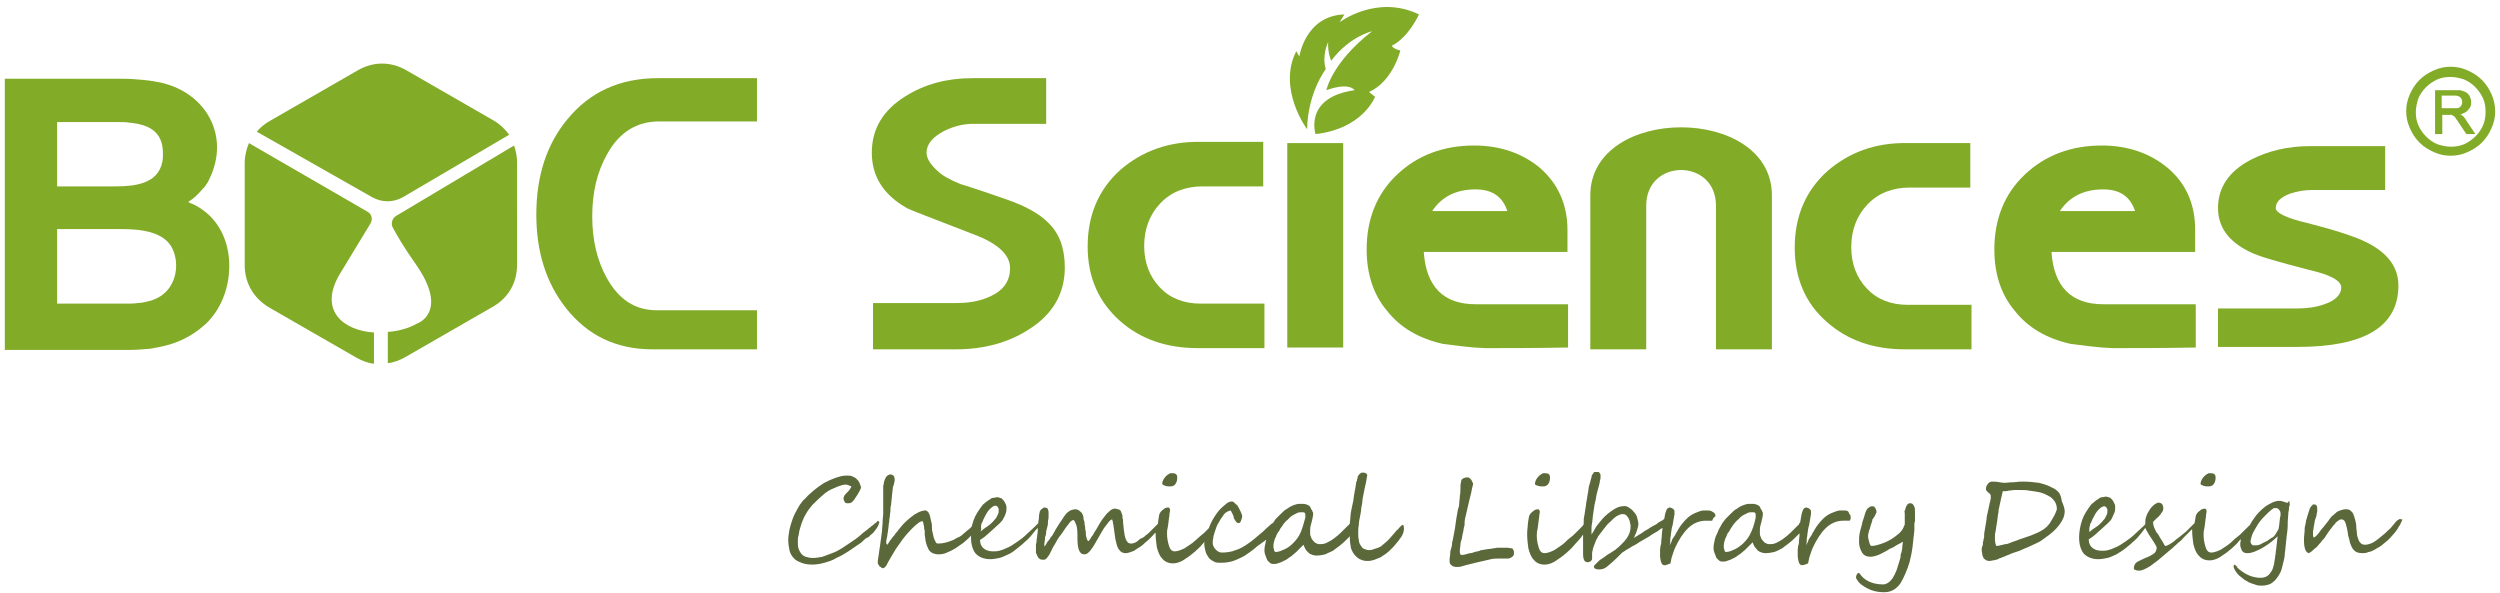 <?xml version="1.0" encoding="utf-8"?>
<!-- Generator: Adobe Illustrator 26.0.0, SVG Export Plug-In . SVG Version: 6.00 Build 0)  -->
<svg version="1.1" id="layer" xmlns="http://www.w3.org/2000/svg" xmlns:xlink="http://www.w3.org/1999/xlink" x="0px" y="0px"
	 viewBox="0 0 415.8 98.6" style="enable-background:new 0 0 415.8 98.6;" xml:space="preserve">
<style type="text/css">
	.st0{fill-rule:evenodd;clip-rule:evenodd;fill:#82AB28;}
	.st1{fill:#5A683A;}
</style>
<path class="st0" d="M256.1,27.9c-2.9-2.4-6.6-3.7-10.9-3.7c-5.1,0-9.4,1.6-12.8,4.8c-3.4,3.2-5.1,7.4-5.1,12.5
	c0,4,1.1,7.5,3.4,10.2c2.2,2.8,5.3,4.6,9.3,5.5c2.3,0.3,4,0.5,5.2,0.6c1.5,0.1,2.1,0.1,2,0.1c3.4,0,7.9,0,13.6-0.1v-7.2h-15.4
	c-5.3,0-8.2-2.9-8.6-8.7h23.9v-3.7C260.7,34,259.1,30.5,256.1,27.9z M238.2,35.1c1.6-2.4,4-3.6,7.2-3.6c2.8,0,4.5,1.2,5.3,3.6H238.2
	z"/>
<path class="st0" d="M264.5,32.5v25.6h9.3V34.2c0-7.9,11.6-7.9,11.6,0v23.9h9.3V32.5C294.7,17.4,264.5,17.4,264.5,32.5z"/>
<path class="st0" d="M304,28.4c-3.7,3.3-5.5,7.6-5.5,12.8c0,5.1,1.8,9.3,5.4,12.4c3.4,3,7.7,4.5,12.9,4.5h11.1v-7.4h-10.6
	c-2.8,0-5.1-0.9-6.8-2.7c-1.7-1.8-2.6-4.1-2.6-6.9c0-2.8,0.9-5.2,2.7-7.1c1.8-1.9,4.2-2.8,7-2.8h10.1v-7.4h-10.5
	C312,23.7,307.6,25.3,304,28.4z"/>
<path class="st0" d="M393.6,40.3c-1.8-0.9-5.1-2-9.8-3.2c-3.5-0.8-5.3-1.7-5.3-2.5c0-1,0.8-1.8,2.4-2.4c1.2-0.4,2.4-0.6,3.7-0.6
	h12.1v-7.3h-12.4c-3.8,0-7.1,0.8-10,2.3c-3.6,1.9-5.4,4.6-5.4,8c0,3.2,1.8,5.6,5.3,7.3c1.6,0.8,4.9,1.7,9.9,3
	c3.5,0.8,5.3,1.8,5.3,2.9c0,1.2-1,2.2-2.8,2.8c-1.4,0.5-2.9,0.7-4.5,0.7h-13.2v6.4h13.2c11.2,0,16.8-3.4,16.8-10.2
	C398.9,44.5,397.2,42.1,393.6,40.3z"/>
<path class="st0" d="M360.5,27.9c-2.9-2.4-6.6-3.7-10.9-3.7c-5.1,0-9.4,1.6-12.8,4.8s-5.1,7.4-5.1,12.5c0,4,1.1,7.5,3.4,10.2
	c2.2,2.8,5.3,4.6,9.3,5.5c2.3,0.3,4,0.5,5.2,0.6c1.5,0.1,2.1,0.1,2,0.1c3.4,0,7.9,0,13.6-0.1v-7.2h-15.4c-5.3,0-8.2-2.9-8.6-8.7
	h23.9v-3.7C365.1,34,363.6,30.5,360.5,27.9z M342.6,35.1c1.6-2.4,4-3.6,7.2-3.6c2.8,0,4.5,1.2,5.3,3.6H342.6z"/>
<path class="st0" d="M94.4,19.8c-3.5,4.2-5.2,9.5-5.2,15.9c0,6.1,1.6,11.3,4.9,15.5c3.6,4.6,8.4,6.9,14.4,6.9h17.4v-6.5h-16.7
	c-3.6,0-6.3-1.8-8.3-5.4c-1.6-2.9-2.4-6.3-2.4-10.2c0-4,0.8-7.4,2.5-10.4c2-3.6,4.9-5.4,8.6-5.4h16.3V13h-16.5
	C103.1,13,98.1,15.3,94.4,19.8z"/>
<path class="st0" d="M34.1,35.2c-0.5-0.4-1.1-0.8-1.7-1.1c-0.3-0.1-0.6-0.3-0.9-0.4l-0.2-0.1l0.4-0.3c0.5-0.3,0.9-0.7,1.3-1.1
	c0.4-0.4,0.7-0.8,1.1-1.2c0.3-0.4,0.6-0.9,0.8-1.4c3.3-6.9-0.5-14-7.9-15.8c-0.9-0.2-2-0.4-3.1-0.5s-2.2-0.2-3.5-0.2H0.8V57v1.2
	h20.6c1.2,0,2.4-0.1,3.6-0.2c1.1-0.2,2.2-0.4,3.2-0.7s2-0.7,2.9-1.2s1.7-1,2.5-1.7c0.8-0.6,1.4-1.3,2-2.1
	C39.2,47.4,39.2,39.2,34.1,35.2z M9.5,20.3h10.1c0.7,0,1.4,0,1.9,0.1c3.3,0.3,5.6,1.5,5.6,5.1c0,0.5,0,1-0.1,1.4
	c-0.7,3.7-4.6,4.1-7.9,4.1H9.5V20.3z M26.1,49.6c-0.4,0.2-0.9,0.4-1.4,0.5s-1.1,0.3-1.8,0.3c-0.6,0.1-1.3,0.1-2.1,0.1H9.5V38.1h10.6
	c3,0,7.2,0.3,8.6,3.3C30,44.2,29.2,48.1,26.1,49.6z"/>
<path class="st0" d="M167.5,33.2c-2.6-0.9-5.2-1.8-7.8-2.6c-1.7-0.7-3-1.4-3.8-2.2c-1.2-1.1-1.8-2.1-1.8-3c0-1.4,1-2.6,2.9-3.6
	c1.6-0.8,3.2-1.2,4.8-1.2H174V13h-12.3c-4.2,0-7.9,1-11.1,3c-3.7,2.3-5.6,5.4-5.6,9.4s2,7.1,6,9.3c0.4,0.2,4,1.6,11,4.3
	c4,1.5,6,3.4,6,5.6c0,2-1,3.6-3.1,4.6c-1.6,0.8-3.5,1.2-5.8,1.2h-13.9v7.7H159c4.6,0,8.7-1.1,12.1-3.3c4-2.5,6-6,6-10.3
	c0-3.2-0.9-5.7-2.8-7.5C172.8,35.5,170.6,34.3,167.5,33.2z"/>
<path class="st0" d="M186.4,28.2c-3.7,3.3-5.5,7.6-5.5,12.8c0,5.1,1.8,9.2,5.4,12.4c3.4,3,7.7,4.5,12.9,4.5h11.1v-7.4h-10.6
	c-2.8,0-5.1-0.9-6.8-2.7s-2.6-4.1-2.6-6.9c0-2.8,0.9-5.2,2.7-7.1s4.2-2.8,7-2.8h10.1v-7.4h-10.5C194.5,23.5,190,25.1,186.4,28.2z"/>
<rect x="214.1" y="23.8" class="st0" width="9.3" height="34"/>
<path class="st0" d="M56.5,45.6c1.7-2.8,3.9-6.4,5.1-8.4c0.2-0.4,0.3-0.7,0.2-1.1c-0.1-0.4-0.3-0.7-0.7-0.9L41.4,23.8
	c-0.4,1-0.7,2.1-0.7,3.3v8.5v8.5c0,3,1.5,5.5,4,7l7.3,4.2l7.3,4.2c0.9,0.5,1.9,0.9,2.9,1v-5.2C57.2,55,52.9,51.7,56.5,45.6z"/>
<path class="st0" d="M84.7,22.4c-0.7-0.9-1.5-1.7-2.5-2.3l-7.3-4.2l-7.3-4.2c-2.6-1.5-5.5-1.5-8.1,0l-7.3,4.2l-7.3,4.2
	c-0.9,0.5-1.6,1.1-2.2,1.8l19.2,10.9c1.6,0.9,3.5,0.9,5.1,0L84.7,22.4z"/>
<path class="st0" d="M65.9,35.9c-0.7,0.4-0.9,1.3-0.6,1.9c0.7,1.3,1.9,3.4,4.1,6.5c5.2,7.7,0,9.5,0,9.5c-1.4,0.8-3.2,1.3-4.9,1.4
	v5.2c1-0.1,2-0.5,2.9-1l7.3-4.2L82,51c2.6-1.5,4-4,4-7v-8.5V27c0-1-0.2-1.9-0.5-2.8L65.9,35.9z"/>
<path class="st0" d="M414.4,15.7c-0.4-0.9-0.9-1.7-1.6-2.4c-0.7-0.7-1.5-1.2-2.4-1.6c-0.9-0.4-1.8-0.6-2.8-0.6s-1.9,0.2-2.8,0.6
	c-0.9,0.4-1.7,0.9-2.4,1.6c-0.7,0.7-1.2,1.5-1.6,2.4s-0.6,1.8-0.6,2.8s0.2,1.9,0.6,2.8s0.9,1.7,1.6,2.4c0.7,0.7,1.5,1.2,2.4,1.6
	s1.8,0.6,2.8,0.6s1.9-0.2,2.8-0.6s1.7-0.9,2.4-1.6c0.7-0.7,1.2-1.5,1.6-2.4s0.6-1.8,0.6-2.8C415,17.6,414.8,16.6,414.4,15.7z
	 M413,20.8c-0.3,0.7-0.7,1.3-1.3,1.9c-0.5,0.5-1.2,1-1.9,1.3c-0.7,0.3-1.4,0.4-2.2,0.4c-0.8,0-1.5-0.2-2.2-0.4
	c-0.7-0.3-1.3-0.7-1.9-1.3c-0.5-0.5-1-1.2-1.3-1.9c-0.3-0.7-0.4-1.4-0.4-2.2c0-0.8,0.2-1.5,0.4-2.2c0.3-0.7,0.7-1.3,1.3-1.9
	c0.5-0.5,1.2-1,1.9-1.3c0.7-0.3,1.4-0.4,2.2-0.4c0.8,0,1.5,0.2,2.2,0.4c0.7,0.3,1.3,0.7,1.9,1.3c0.5,0.5,1,1.2,1.3,1.9
	c0.3,0.7,0.4,1.4,0.4,2.2C413.4,19.3,413.3,20.1,413,20.8z"/>
<path class="st0" d="M409.9,19.6c-0.1-0.2-0.3-0.3-0.4-0.4s-0.2-0.1-0.3-0.2l0,0c0.2,0,0.4-0.1,0.6-0.2c0.3-0.1,0.5-0.3,0.7-0.5
	s0.3-0.4,0.4-0.6s0.1-0.5,0.1-0.7s0-0.4-0.1-0.6s-0.1-0.4-0.2-0.5c-0.2-0.3-0.5-0.6-0.9-0.7c-0.2-0.1-0.4-0.1-0.6-0.2
	c-0.2,0-0.5,0-0.9,0H405v7.2v0.1h1.2v-3.2h1h0.3h0.2c0.1,0,0.1,0,0.2,0.1c0.1,0,0.1,0.1,0.2,0.1s0.1,0.1,0.2,0.2s0.2,0.2,0.2,0.3
	c0.1,0.1,0.2,0.2,0.3,0.4l0.4,0.6l1,1.5h1.5l-1.4-2.1C410.1,19.9,410,19.7,409.9,19.6z M409,17.9c-0.1,0-0.2,0.1-0.4,0.1
	c-0.2,0-0.3,0-0.6,0h-1.9v-2.1h2.1c0.3,0,0.5,0,0.6,0.1c0.2,0,0.3,0.1,0.4,0.2s0.2,0.2,0.2,0.3c0.1,0.1,0.1,0.3,0.1,0.4s0,0.2,0,0.3
	c0,0.1-0.1,0.2-0.1,0.3c-0.1,0.1-0.1,0.2-0.2,0.2C409.2,17.8,409.2,17.8,409,17.9z"/>
<path class="st0" d="M227.7,15.3c4-1.8,5.2-6.9,5.2-6.9c-1.3-0.3-1.4-0.8-1.4-0.8c2.8-1.4,4.5-5.2,4.5-5.2c-7-3.4-13.2,1.3-13.2,1.3
	l0.8-1.3c-6.5,0.2-7.5,7-7.5,7l-0.5-0.9c-3.2,6.3,1.8,13,1.8,13c0.1-6.1,3.1-10,3.1-10c-0.7-2.3,0.4-4.5,0.4-4.5
	c-0.1,1.8,0.5,3.1,0.5,3.1c3.1-4.1,6.8-4.9,6.8-4.9c-6.7,5.2-7.6,9.8-7.6,9.8c3.9-1.4,4.7,0,4.7,0c-8.5,1.2-6.5,7.3-6.5,7.3
	c7.9-0.9,9.9-6.2,9.9-6.2L227.7,15.3z"/>
<g>
	<path class="st1" d="M146,86.6c-0.1,0.1-0.2,0.3-0.4,0.4s-0.3,0.3-0.5,0.4s-0.3,0.3-0.5,0.4s-0.3,0.3-0.5,0.4
		c-0.4,0.3-0.8,0.6-1.2,1c-0.4,0.3-0.9,0.7-1.4,1s-1,0.7-1.5,1s-1,0.6-1.6,0.8c-0.5,0.2-1.1,0.4-1.6,0.6c-0.5,0.1-1.1,0.2-1.6,0.2
		s-0.9-0.1-1.2-0.2s-0.6-0.3-0.8-0.6s-0.3-0.5-0.4-0.8c-0.1-0.3-0.1-0.7-0.1-1.1c0-0.3,0-0.7,0.1-1s0.1-0.7,0.2-1
		c0.1-0.3,0.2-0.7,0.3-1s0.3-0.7,0.4-1c0.4-0.8,0.8-1.4,1.4-2.1c0.6-0.6,1.2-1.2,1.8-1.7c0.2-0.2,0.5-0.4,0.8-0.6s0.7-0.4,1-0.5
		c0.4-0.2,0.7-0.3,1-0.4s0.6-0.2,0.9-0.2c0.2,0,0.3,0,0.5,0.1s0.3,0.1,0.5,0.2c0,0.1-0.1,0.2-0.2,0.4c-0.1,0.2-0.3,0.4-0.5,0.6
		s-0.4,0.4-0.5,0.6s-0.1,0.3-0.1,0.4c0,0.2,0.1,0.4,0.2,0.6s0.3,0.2,0.6,0.2s0.6-0.1,0.8-0.4c0.1-0.1,0.2-0.2,0.3-0.4
		c0.1-0.2,0.3-0.4,0.4-0.6c0.1-0.2,0.3-0.5,0.4-0.7c0.1-0.2,0.2-0.4,0.2-0.5s0-0.2-0.1-0.4s-0.1-0.3-0.2-0.5s-0.2-0.3-0.3-0.4
		s-0.2-0.2-0.3-0.3c-0.2-0.1-0.4-0.2-0.6-0.3c-0.2-0.1-0.5-0.1-0.9-0.1c-0.2,0-0.5,0-0.9,0.1s-0.7,0.2-1,0.3s-0.7,0.3-1,0.4
		c-0.3,0.2-0.6,0.3-0.8,0.4c-0.3,0.2-0.6,0.4-0.9,0.6c-0.3,0.2-0.6,0.5-0.9,0.7c-0.3,0.3-0.6,0.5-0.9,0.8s-0.5,0.6-0.8,0.8
		c-0.4,0.5-0.7,0.9-1,1.5c-0.3,0.5-0.6,1.1-0.8,1.7s-0.4,1.2-0.5,1.7c-0.1,0.6-0.2,1.2-0.2,1.7c0,0.6,0.1,1.2,0.2,1.7s0.4,1,0.7,1.3
		c0.3,0.4,0.8,0.6,1.3,0.8c0.5,0.2,1.1,0.3,1.8,0.3c0.6,0,1.3-0.1,2-0.3c0.7-0.2,1.4-0.4,2-0.8c0.7-0.3,1.4-0.7,2-1.1
		s1.3-0.9,1.9-1.3c0.2-0.1,0.4-0.3,0.6-0.5c0.2-0.2,0.4-0.4,0.7-0.5s0.4-0.4,0.6-0.5c0.2-0.2,0.4-0.3,0.5-0.5
		c0.5-0.6,0.8-1.1,0.8-1.5C146.4,87,146.3,86.8,146,86.6z"/>
	<path class="st1" d="M193.8,80.8c0.3,0.1,0.6,0.1,0.8,0.1c0.4,0,0.7-0.1,0.9-0.4s0.3-0.6,0.3-1.1c0-0.3-0.1-0.5-0.3-0.6
		s-0.5-0.1-0.8-0.1c-0.1,0-0.2,0.1-0.4,0.2c-0.3,0.2-0.5,0.4-0.7,0.7c-0.2,0.3-0.3,0.6-0.3,0.9C193.4,80.6,193.5,80.7,193.8,80.8z"
		/>
	<path class="st1" d="M233.3,87.3c-0.1,0-0.2,0.1-0.3,0.2s-0.2,0.2-0.3,0.3c-0.1,0.1-0.2,0.3-0.4,0.4c-0.2,0.2-0.3,0.4-0.5,0.6
		c-0.3,0.3-0.5,0.6-0.8,0.9s-0.6,0.6-1,0.9c-0.3,0.3-0.7,0.5-1.1,0.6s-0.7,0.3-1.1,0.3c-0.4,0-0.6-0.1-0.9-0.2s-0.4-0.3-0.6-0.6
		c-0.2-0.3-0.3-0.6-0.3-0.9c-0.1-0.4-0.1-0.8-0.1-1.2c0-0.4,0-0.8,0.1-1.3c0-0.5,0.1-0.9,0.2-1.4c0.1-0.5,0.2-1,0.2-1.4
		c0.1-0.5,0.2-0.9,0.2-1.3c0-0.2,0.1-0.6,0.2-1.1c0.1-0.5,0.2-1.1,0.4-1.9c0-0.2,0.1-0.4,0.1-0.6s0.1-0.4,0.1-0.6
		c-0.1-0.3-0.4-0.4-0.7-0.4c-0.1,0-0.3,0-0.4,0.1s-0.2,0.1-0.3,0.3c-0.1,0.1-0.2,0.2-0.2,0.4s-0.1,0.3-0.1,0.4s0,0.2-0.1,0.3
		s0,0.3-0.1,0.5c0,0.3-0.1,0.5-0.1,0.7s-0.1,0.3-0.1,0.5s-0.1,0.4-0.1,0.6s-0.1,0.5-0.1,0.8c-0.1,0.5-0.2,0.9-0.3,1.4
		s-0.2,1-0.2,1.5c0,0.3-0.1,0.7-0.1,1l-0.1,0.1c-0.1,0.1-0.1,0.2-0.2,0.2c-0.4,0.4-0.8,0.8-1.2,1.2c-0.4,0.4-0.8,0.7-1.2,1
		s-0.8,0.5-1.2,0.7s-0.8,0.2-1.2,0.2c-0.2,0-0.4-0.1-0.6-0.2c-0.2-0.1-0.3-0.3-0.5-0.5s-0.2-0.4-0.3-0.6s-0.1-0.4-0.1-0.7
		c0-0.4,0-0.8,0.1-1.1s0.2-0.8,0.3-1.2c0.1-0.4,0.1-0.6,0.1-0.8c0-0.1,0-0.2-0.1-0.3c0-0.1-0.1-0.3-0.2-0.4s-0.1-0.3-0.2-0.4
		c-0.1-0.1-0.1-0.2-0.2-0.2c-0.1-0.1-0.2-0.1-0.4-0.2c-0.1,0-0.3-0.1-0.4-0.1c-0.1,0-0.3,0-0.4,0c-0.1,0-0.3,0-0.4,0
		c-0.3,0-0.6,0.1-0.9,0.2c-0.3,0.1-0.7,0.3-1.1,0.6c-0.4,0.2-0.7,0.5-1,0.8s-0.6,0.6-0.9,0.9c-0.2,0.2-0.3,0.5-0.5,0.7
		c-0.1,0-0.1,0.1-0.2,0.1c-0.3,0.3-0.6,0.5-0.9,0.8c-0.3,0.3-0.6,0.6-1,0.9c-0.7,0.6-1.4,1.2-2,1.6c-0.7,0.5-1.4,0.9-2.1,1.1
		c-0.7,0.3-1.5,0.4-2.3,0.4c-0.4,0-0.7-0.2-1-0.5s-0.5-0.7-0.5-1.1c0-0.3,0-0.5,0.1-0.8c0-0.3,0.1-0.6,0.2-0.9
		c0.1-0.3,0.2-0.6,0.3-0.9s0.2-0.5,0.4-0.8s0.3-0.6,0.5-0.8c0.1-0.2,0.3-0.4,0.4-0.6c0.3-0.3,0.6-0.5,1.1-0.6
		c0.1,0.2,0.2,0.4,0.4,0.8c0,0.1,0.1,0.2,0.1,0.4c0,0.1,0.1,0.2,0.2,0.4c0.2,0.3,0.3,0.5,0.6,0.5c0.2,0,0.3-0.1,0.4-0.4
		c0.1-0.3,0.2-0.5,0.2-0.7s-0.1-0.5-0.3-0.9c-0.1-0.2-0.2-0.4-0.3-0.6s-0.2-0.4-0.4-0.5c-0.3-0.3-0.5-0.5-0.7-0.5
		c-0.4,0-0.8,0.2-1.2,0.6c-0.5,0.4-0.9,0.8-1.2,1.2c-0.6,0.8-1.1,1.7-1.4,2.5c0,0.1,0,0.1-0.1,0.2s-0.3,0.3-0.4,0.4
		c-0.3,0.3-0.6,0.6-0.9,0.8c-0.3,0.3-0.6,0.5-0.9,0.8c-0.3,0.3-0.6,0.5-0.9,0.7c-0.3,0.2-0.6,0.4-0.9,0.6c-0.6,0.3-1.2,0.5-1.6,0.5
		c-0.5,0-0.8-0.3-1-1s-0.3-1.3-0.3-1.9c0-0.3,0-0.6,0.1-1s0.1-0.8,0.2-1.4c0-0.3,0.1-0.5,0.1-0.8s0.1-0.5,0.1-0.7
		c0-0.3-0.1-0.5-0.3-0.5c-0.3,0-0.6,0.1-0.9,0.4c-0.3,0.2-0.5,0.5-0.6,0.8c0,0.2-0.1,0.4-0.1,0.6s-0.1,0.5-0.1,0.9
		c-0.1,0.1-0.1,0.1-0.2,0.2c-0.2,0.2-0.4,0.4-0.6,0.6c-0.2,0.2-0.4,0.4-0.6,0.6c-0.2,0.2-0.4,0.4-0.6,0.5c-0.2,0.2-0.4,0.4-0.7,0.5
		s-0.5,0.3-0.7,0.5c-0.2,0.1-0.4,0.3-0.6,0.3c-0.2,0.1-0.4,0.1-0.5,0.1c-0.4,0-0.6-0.2-0.8-0.6s-0.3-1-0.4-1.8c0-0.4-0.1-0.7-0.1-1
		s0-0.6-0.1-0.8c0-0.3,0-0.5-0.1-0.7s-0.1-0.4-0.2-0.5c0-0.1-0.1-0.1-0.2-0.2c-0.1-0.1-0.2-0.1-0.3-0.1s-0.2-0.1-0.3-0.1
		s-0.2,0-0.3,0s-0.3,0.1-0.5,0.2s-0.4,0.4-0.7,0.6c-0.2,0.3-0.5,0.6-0.7,0.9s-0.5,0.7-0.7,1.1s-0.4,0.7-0.6,1
		c-0.2,0.3-0.3,0.6-0.5,0.8c-0.3,0.5-0.5,0.8-0.6,0.8c0,0,0,0-0.1-0.1c0,0-0.1-0.1-0.1-0.2s-0.1-0.2-0.1-0.3c0-0.1-0.1-0.3-0.1-0.6
		c0-0.2,0-0.5-0.1-0.7c0-0.3,0-0.5-0.1-0.8c0-0.3,0-0.5-0.1-0.7s-0.1-0.4-0.1-0.6c-0.1-0.4-0.2-0.7-0.5-0.9
		c-0.2-0.2-0.5-0.4-0.8-0.4s-0.6,0.1-0.9,0.2c-0.3,0.2-0.6,0.4-0.8,0.7c-0.1,0.2-0.3,0.3-0.4,0.6c-0.2,0.2-0.3,0.5-0.5,0.7
		c-0.2,0.3-0.3,0.5-0.5,0.8s-0.3,0.5-0.4,0.7c-0.2,0.3-0.3,0.6-0.5,0.8s-0.3,0.5-0.5,0.7s-0.3,0.4-0.4,0.6c-0.1,0.2-0.2,0.3-0.3,0.4
		c0-0.1,0-0.3,0-0.5s0.1-0.5,0.1-0.8c0-0.1,0-0.3,0.1-0.5s0.1-0.5,0.1-0.7c0.1-0.3,0.1-0.5,0.2-0.8c0.1-0.3,0.1-0.6,0.1-0.8
		c0-0.3,0.1-0.5,0.1-0.7s0-0.4,0-0.6c0-0.1,0-0.3,0-0.4s-0.1-0.3-0.1-0.4c-0.1-0.1-0.1-0.2-0.2-0.2s-0.2-0.1-0.3-0.1s-0.2,0-0.3,0.1
		s-0.2,0.1-0.3,0.2S173,84.9,173,85c-0.1,0.1-0.1,0.2-0.1,0.3c0,0.1-0.1,0.3-0.1,0.6c0,0.2,0,0.5-0.1,0.8c0,0.1,0,0.2,0,0.3
		c-0.1,0.1-0.1,0.1-0.2,0.2l-0.5,0.5c-0.4,0.4-0.9,0.8-1.3,1.2s-0.9,0.8-1.5,1.2c-0.3,0.2-0.6,0.4-0.9,0.6s-0.7,0.4-1,0.5
		c-0.4,0.2-0.7,0.3-1.1,0.4c-0.4,0.1-0.7,0.1-1.1,0.1c-0.6,0-1.2-0.2-1.5-0.5c-0.4-0.3-0.6-0.8-0.6-1.4c0.5-0.3,0.9-0.6,1.2-0.9
		s0.6-0.5,0.9-0.8c0.4-0.4,0.8-0.7,1.1-1s0.6-0.6,0.7-0.9c0.2-0.3,0.3-0.6,0.4-0.9s0.1-0.6,0.1-0.9s-0.1-0.5-0.2-0.7
		c-0.1-0.2-0.2-0.4-0.4-0.6c-0.1-0.1-0.1-0.1-0.2-0.2c-0.1,0-0.2-0.1-0.3-0.1s-0.2-0.1-0.3-0.1s-0.2,0-0.2,0c-0.2,0-0.4,0.1-0.6,0.1
		s-0.4,0.1-0.6,0.3c-0.2,0.1-0.4,0.2-0.6,0.4c-0.2,0.1-0.3,0.3-0.5,0.4c-0.7,0.9-1.3,1.8-1.6,2.7c-0.1,0.3-0.2,0.7-0.3,1
		c-0.3,0.3-0.5,0.5-0.8,0.7c-0.2,0.2-0.5,0.4-0.7,0.6s-0.5,0.4-0.8,0.5s-0.6,0.4-1,0.5c-0.7,0.3-1.5,0.5-2.3,0.5
		c-0.2,0-0.3-0.1-0.4-0.3c-0.1-0.2-0.2-0.4-0.3-0.7c-0.1-0.3-0.1-0.6-0.2-0.9s-0.1-0.7-0.1-1c0-0.4-0.1-0.7-0.2-1.1s-0.1-0.7-0.3-1
		c0-0.1-0.1-0.2-0.1-0.2c-0.1-0.1-0.1-0.1-0.2-0.2c-0.1,0-0.1-0.1-0.2-0.1c-0.1,0-0.1,0-0.2,0c-0.2,0-0.5,0.1-0.8,0.2
		s-0.5,0.3-0.8,0.4c-0.3,0.2-0.5,0.4-0.8,0.6c-0.2,0.2-0.5,0.4-0.7,0.6s-0.3,0.3-0.5,0.5s-0.3,0.4-0.5,0.6s-0.3,0.4-0.4,0.5
		c-0.1,0.2-0.3,0.3-0.4,0.5c-0.1,0.2-0.2,0.3-0.4,0.5s-0.2,0.4-0.4,0.5c-0.1,0.2-0.2,0.3-0.3,0.5c-0.1,0.1-0.2,0.2-0.2,0.3l0,0
		c0,0-0.1,0-0.1-0.1s-0.1-0.1-0.1-0.1c0-0.3,0-0.6,0.1-0.9c0.1-0.4,0.1-0.8,0.2-1.2c0-0.3,0.1-0.6,0.1-0.9s0.1-0.5,0.1-0.8
		s0.1-0.5,0.1-0.8s0.1-0.6,0.1-0.9s0-0.6,0.1-0.9c0-0.3,0.1-0.7,0.1-1s0.1-0.7,0.1-1s0.1-0.6,0.1-0.9c0-0.1,0-0.2,0.1-0.3
		c0-0.1,0.1-0.3,0.1-0.4s0.1-0.3,0.1-0.4s0-0.3,0-0.3c0-0.3-0.1-0.5-0.2-0.6c-0.1-0.1-0.3-0.2-0.5-0.2c-0.1,0-0.2,0-0.3,0.1
		c-0.1,0-0.2,0.1-0.2,0.1c-0.1,0.1-0.1,0.1-0.2,0.2c-0.1,0.1-0.1,0.1-0.1,0.2c-0.1,0.2-0.2,0.3-0.2,0.5c-0.1,0.1-0.1,0.3-0.1,0.4
		s-0.1,0.3-0.1,0.5s0,0.3,0,0.5s0,0.4,0,0.6s0,0.5,0,0.7c0,0.3,0,0.5,0,0.8s0,0.5,0,0.8s0,0.5,0,0.7s0,0.4,0,0.5
		c0,0.4-0.1,0.8-0.1,1.3s-0.1,1-0.1,1.5c-0.1,0.5-0.1,1-0.2,1.5c-0.1,0.5-0.1,1-0.2,1.4c0,0.2-0.1,0.5-0.1,0.7
		c0,0.3-0.1,0.5-0.1,0.7S146,93,146,93.2s0,0.3,0,0.4s0,0.2,0.1,0.3c0.1,0.1,0.1,0.2,0.2,0.3s0.2,0.1,0.3,0.2s0.2,0.1,0.3,0.1
		c0,0,0.1,0,0.2-0.1c0.1-0.1,0.2-0.2,0.3-0.3c0.2-0.4,0.4-0.8,0.7-1.3s0.6-1,0.9-1.5c0.4-0.6,0.8-1.1,1.2-1.7c0.4-0.5,0.8-1,1.3-1.5
		s0.8-0.8,1.1-1c0.3-0.3,0.6-0.4,0.8-0.4c0.1,0,0.1,0,0.1,0.1s0.1,0.2,0.1,0.4c0,0.1,0.1,0.3,0.1,0.5s0,0.4,0.1,0.5
		c0,0.2,0,0.3,0,0.5c0,0.1,0,0.2,0,0.3c0.1,0.4,0.1,0.9,0.2,1.2c0.1,0.4,0.2,0.7,0.4,1.1s0.4,0.5,0.7,0.7c0.3,0.1,0.6,0.2,1,0.2
		c0.5,0,1-0.1,1.4-0.3c0.5-0.2,0.9-0.4,1.4-0.7c0.4-0.3,0.9-0.6,1.3-0.9c0.4-0.3,0.8-0.7,1.2-1.1c0,0,0-0.1,0.1-0.1
		c0,0.1,0,0.2,0,0.3c0,1.2,0.3,2.1,0.8,2.7c0.6,0.6,1.4,0.9,2.4,0.9c0.5,0,1-0.1,1.5-0.2s1-0.4,1.5-0.6s1-0.6,1.5-1s1-0.8,1.4-1.2
		c0.5-0.4,0.9-0.9,1.3-1.4c0.2-0.3,0.5-0.6,0.7-0.8c0,0.2,0,0.3,0,0.5c0,0.3-0.1,0.6-0.1,0.9c0,0.2-0.1,0.5-0.1,0.7s0,0.4-0.1,0.6
		c0,0.2,0,0.4,0,0.7c0,0.2,0,0.3,0,0.4s0,0.2,0,0.3c0,0.1,0,0.2,0.1,0.2c0,0.1,0.1,0.2,0.1,0.3c0.2,0.5,0.5,0.7,1,0.7
		c0.3,0,0.5-0.1,0.7-0.4c0.1-0.1,0.2-0.3,0.3-0.4c0.1-0.2,0.2-0.4,0.3-0.6s0.2-0.4,0.3-0.6s0.2-0.4,0.3-0.5c0.3-0.6,0.6-1.1,1-1.6
		s0.6-0.9,0.9-1.3c0.3-0.4,0.5-0.6,0.7-0.9c0.2-0.2,0.4-0.3,0.5-0.3c0.2,0,0.3,0.3,0.5,0.8s0.2,1.3,0.2,2.2c0,1,0.1,1.7,0.3,2.1
		s0.4,0.6,0.9,0.6c0.3,0,0.6-0.2,1-0.7s0.8-1.2,1.3-2.1c0.3-0.5,0.5-0.9,0.7-1.2c0.2-0.4,0.5-0.7,0.7-1s0.4-0.5,0.5-0.6
		s0.3-0.2,0.3-0.2c0.1,0,0.1,0,0.1,0.1s0.1,0.2,0.1,0.4c0,0.2,0.1,0.3,0.1,0.6c0,0.2,0.1,0.4,0.1,0.7c0,0.2,0.1,0.5,0.1,0.7
		s0.1,0.5,0.1,0.7c0.1,0.5,0.2,0.9,0.3,1.2c0.1,0.3,0.2,0.5,0.4,0.7c0.1,0.2,0.3,0.3,0.5,0.4s0.4,0.1,0.6,0.1c0.2,0,0.5-0.1,0.8-0.2
		s0.6-0.2,0.8-0.4c0.3-0.2,0.5-0.3,0.8-0.5s0.5-0.4,0.6-0.5c0.2-0.2,0.5-0.4,0.7-0.6s0.5-0.5,0.7-0.7s0.3-0.4,0.5-0.5v0.1
		c0,0.8,0.1,1.5,0.2,2.3c0.2,0.7,0.4,1.4,0.9,1.9c0.4,0.5,1,0.8,1.8,0.8c0.7,0,1.5-0.3,2.4-1c0.5-0.3,0.9-0.7,1.3-1
		c0.4-0.4,0.8-0.7,1.1-1.1c0.2-0.2,0.3-0.3,0.4-0.5c0,0.1,0,0.3,0,0.4c0,0.4,0.1,0.8,0.2,1.2s0.3,0.7,0.5,1s0.5,0.5,0.9,0.7
		c0.3,0.2,0.7,0.2,1.2,0.2c0.7,0,1.4-0.1,2-0.3c0.6-0.2,1.2-0.5,1.8-0.8c0.6-0.4,1.2-0.8,1.8-1.3c0.3-0.3,0.6-0.5,0.9-0.7
		c0.3-0.2,0.5-0.4,0.7-0.5c0.1-0.1,0.2-0.2,0.3-0.2c0,0.1-0.1,0.2-0.1,0.4c-0.1,0.4-0.2,0.9-0.2,1.3c0,0.2,0,0.4,0.1,0.7
		c0.1,0.3,0.2,0.5,0.3,0.8s0.3,0.4,0.5,0.6s0.4,0.2,0.7,0.2c0.2,0,0.4,0,0.6-0.1c0.2-0.1,0.4-0.1,0.6-0.2c0.2-0.1,0.4-0.2,0.6-0.3
		c0.2-0.1,0.4-0.2,0.5-0.3c0.2-0.2,0.5-0.3,0.7-0.5s0.5-0.4,0.7-0.6s0.4-0.4,0.6-0.6c0.2-0.2,0.4-0.4,0.6-0.6
		c0.1,0.3,0.2,0.5,0.3,0.7s0.3,0.4,0.5,0.6s0.4,0.3,0.7,0.4s0.5,0.1,0.7,0.1c0.5,0,1-0.1,1.4-0.2c0.4-0.2,0.9-0.4,1.3-0.6
		c0.4-0.3,0.8-0.6,1.2-0.9s0.8-0.7,1.2-1.1c0.1-0.1,0.2-0.2,0.3-0.3c0.1-0.1,0.1-0.1,0.1-0.2c0,0.1,0,0.2,0,0.3
		c0,0.7,0.1,1.3,0.2,1.8c0.2,0.5,0.4,0.9,0.7,1.2c0.3,0.3,0.6,0.6,1,0.7c0.4,0.2,0.8,0.2,1.2,0.2c0.3,0,0.7-0.1,1-0.2s0.7-0.3,1-0.4
		c0.3-0.2,0.6-0.4,0.9-0.6c0.3-0.2,0.6-0.5,0.8-0.7s0.3-0.3,0.5-0.5s0.3-0.4,0.5-0.6s0.3-0.4,0.4-0.5c0.1-0.2,0.2-0.3,0.3-0.4
		c0.4-0.6,0.5-1.1,0.5-1.4C233.5,87.4,233.4,87.3,233.3,87.3z M163.2,87.3c0-0.2,0.1-0.4,0.2-0.5c0.1-0.2,0.1-0.3,0.2-0.5
		c0.3-0.6,0.6-1.2,1-1.6s0.7-0.6,1-0.6c0.1,0,0.1,0,0.2,0.1c0.1,0,0.1,0.1,0.2,0.2c0,0.1,0.1,0.2,0.1,0.2c0,0.1,0,0.2,0,0.3
		c0,0.2,0,0.4-0.1,0.6s-0.2,0.4-0.3,0.6s-0.3,0.3-0.4,0.5c-0.2,0.2-0.3,0.3-0.5,0.5s-0.5,0.4-0.8,0.6s-0.6,0.4-0.9,0.7
		c0-0.1,0.1-0.3,0.1-0.5C163.1,87.7,163.2,87.5,163.2,87.3z M216.1,89c-0.3,0.6-0.8,1.1-1.2,1.5s-1,0.8-1.6,1
		c-0.4,0.2-0.8,0.3-1.1,0.3c-0.1,0-0.2,0-0.2-0.1c-0.1-0.1-0.1-0.2-0.1-0.3s-0.1-0.2-0.1-0.3c0-0.1,0-0.2,0-0.3c0-0.2,0-0.4,0.1-0.7
		c0.1-0.3,0.1-0.5,0.3-0.8c0.1-0.3,0.2-0.6,0.4-0.8s0.3-0.6,0.5-0.8s0.3-0.5,0.5-0.7s0.3-0.4,0.5-0.5c0.2-0.2,0.3-0.3,0.5-0.5
		s0.4-0.3,0.6-0.4s0.4-0.2,0.6-0.3c0.2-0.1,0.4-0.1,0.6-0.1c0.1,0,0.2,0,0.3,0s0.2,0,0.3,0.1s0.1,0.2,0.1,0.4c0,0.2,0,0.3,0,0.4
		C216.8,87.1,216.6,88.1,216.1,89z"/>
	<path class="st1" d="M251.4,91.2c-0.2,0-0.4-0.1-0.7-0.1c-0.2,0-0.4,0-0.6,0s-0.4,0-0.5,0s-0.3,0-0.3,0c-0.1,0-0.2,0-0.3,0
		c-0.2,0-0.4,0.1-0.6,0.1s-0.4,0.1-0.7,0.1s-0.5,0.1-0.7,0.1s-0.4,0.1-0.6,0.1s-0.3,0.1-0.3,0.1c-0.2,0.1-0.5,0.1-0.8,0.2
		s-0.5,0.2-0.8,0.2c-0.3,0.1-0.5,0.1-0.7,0.2c-0.2,0-0.4,0.1-0.6,0.1c-0.1,0-0.3,0-0.3-0.1s-0.1-0.2-0.1-0.3c0-0.1,0-0.3,0-0.5
		s0.1-0.5,0.1-0.8s0.1-0.6,0.2-0.9s0.1-0.7,0.2-1s0.1-0.7,0.2-1s0.1-0.6,0.1-0.9s0.1-0.7,0.2-1.1c0.1-0.4,0.2-0.9,0.3-1.3
		c0.1-0.5,0.2-0.9,0.3-1.3s0.2-0.8,0.3-1.2c0.1-0.4,0.1-0.7,0.2-0.9c0-0.2,0.1-0.4,0.1-0.4c0-0.1,0-0.3-0.1-0.4s-0.1-0.3-0.2-0.4
		s-0.2-0.2-0.3-0.3c-0.1-0.1-0.3-0.1-0.4-0.1c-0.3,0-0.5,0.1-0.7,0.2s-0.3,0.3-0.3,0.6c-0.1,0.3-0.1,0.6-0.1,1s0,0.8-0.1,1.3
		c0,0.4-0.1,0.8-0.1,1.2s-0.1,0.7-0.2,1c-0.1,0.3-0.1,0.7-0.2,1.1c-0.1,0.4-0.1,0.8-0.2,1.3c0,0.2-0.1,0.5-0.1,0.8
		c-0.1,0.3-0.1,0.6-0.2,1s-0.1,0.7-0.2,1c-0.1,0.3-0.1,0.6-0.1,0.7c-0.1,0.3-0.1,0.6-0.2,0.8c-0.1,0.3-0.1,0.5-0.1,0.8
		c0,0.2-0.1,0.5-0.1,0.7s0,0.4,0,0.5c0,0.2,0.1,0.5,0.3,0.6c0.2,0.2,0.5,0.3,0.9,0.3c0.2,0,0.5,0,0.8-0.1s0.7-0.2,1.1-0.3
		c0.4-0.1,0.8-0.2,1.2-0.3c0.4-0.1,0.9-0.2,1.3-0.3c0.4-0.1,0.9-0.2,1.3-0.3c0.4-0.1,0.9-0.1,1.3-0.1c0.1,0,0.2,0,0.3,0s0.3,0,0.4,0
		c0.1,0,0.3,0,0.4,0c0.1,0,0.2,0,0.3,0c0.2,0,0.3,0,0.5-0.1s0.4-0.2,0.5-0.4c0.1-0.1,0.1-0.2,0.1-0.3c0-0.1,0-0.2,0-0.3
		c0-0.1,0-0.2-0.1-0.3C251.6,91.2,251.5,91.2,251.4,91.2z"/>
	<path class="st1" d="M255.8,80.8c0.3,0.1,0.6,0.1,0.8,0.1c0.4,0,0.7-0.1,0.9-0.4c0.2-0.3,0.3-0.6,0.3-1.1c0-0.3-0.1-0.5-0.3-0.6
		s-0.5-0.1-0.8-0.1c-0.1,0-0.2,0.1-0.4,0.2c-0.3,0.2-0.5,0.4-0.7,0.7s-0.3,0.6-0.3,0.9C255.3,80.6,255.4,80.7,255.8,80.8z"/>
	<path class="st1" d="M285.3,85.9c0-0.1,0-0.1,0-0.2c0-0.2-0.1-0.3-0.2-0.4s-0.3-0.2-0.5-0.3c-0.2-0.1-0.4-0.1-0.7-0.1
		c-0.2,0-0.4,0-0.6,0c-0.3,0-0.8,0.2-1.3,0.4c-0.5,0.2-1,0.5-1.5,1s-1,1.1-1.4,1.8c-0.1,0.2-0.2,0.4-0.3,0.5
		c-0.1,0.1-0.1,0.3-0.2,0.4s-0.1,0.2-0.2,0.3c-0.1,0.1-0.1,0.2-0.2,0.3c-0.1,0.1-0.1,0.3-0.2,0.5s-0.2,0.4-0.3,0.6
		c0.1-0.4,0.1-0.7,0.1-1s0.1-0.5,0.1-0.8c0-0.2,0.1-0.5,0.1-0.7s0.1-0.6,0.2-0.9c0-0.2,0.1-0.4,0.1-0.6s0.1-0.4,0.1-0.6
		s0.1-0.4,0.1-0.6s0-0.4,0-0.5s0-0.1-0.1-0.2c0-0.1-0.1-0.1-0.2-0.2s-0.1-0.1-0.2-0.1s-0.1-0.1-0.2-0.1c-0.2,0-0.4,0.1-0.5,0.2
		s-0.2,0.4-0.3,0.7c-0.1,0.3-0.1,0.6-0.2,1c0,0-0.1,0-0.1,0.1c-0.1,0.1-0.3,0.2-0.5,0.3c-0.2,0.1-0.4,0.2-0.6,0.4s-0.4,0.2-0.5,0.3
		c-0.1,0.1-0.2,0.1-0.2,0.1c-0.2,0.1-0.5,0.3-0.8,0.5s-0.6,0.3-0.8,0.5c-0.3,0.2-0.6,0.4-0.8,0.5c-0.3,0.2-0.5,0.3-0.8,0.5
		c0.1-0.1,0.2-0.3,0.2-0.4c0.1-0.2,0.2-0.4,0.3-0.7c0.2-0.6,0.3-1,0.3-1.2c0-0.3-0.1-0.7-0.2-1.1s-0.3-0.7-0.6-1
		c-0.2-0.3-0.5-0.5-0.8-0.7s-0.7-0.3-1-0.2c-0.6,0-1.2,0.3-1.9,0.8c-0.4,0.3-0.7,0.5-1,0.8s-0.6,0.6-0.9,1s-0.6,0.7-0.8,1.1
		c-0.2,0.4-0.4,0.7-0.6,1c0-0.3,0-0.6,0-0.9s0-0.6,0.1-1c0-0.3,0.1-0.6,0.1-0.9s0.1-0.6,0.1-0.8c0.1-0.7,0.2-1.5,0.4-2.2
		c0.1-0.8,0.3-1.5,0.5-2.2c0.1-0.4,0.2-0.7,0.2-1c0.1-0.2,0.1-0.4,0.1-0.5s0-0.1,0-0.2s0-0.1,0-0.2s0-0.2-0.1-0.2
		c0-0.1-0.1-0.2-0.1-0.2c-0.1-0.1-0.1-0.1-0.2-0.1s-0.1,0-0.2,0s-0.1,0-0.2,0s-0.1,0-0.2,0s-0.1,0.1-0.2,0.2s-0.1,0.2-0.2,0.3
		c-0.1,0.1-0.1,0.3-0.1,0.4s-0.1,0.2-0.1,0.3c-0.1,0.4-0.2,0.8-0.3,1.1s-0.1,0.8-0.2,1.2c-0.1,0.4-0.1,0.8-0.2,1.2
		c-0.1,0.4-0.1,0.9-0.2,1.3c-0.1,0.5-0.1,0.9-0.2,1.3s-0.1,0.8-0.1,1.2c0,0.1,0,0.2,0,0.2c-0.1,0.2-0.3,0.4-0.5,0.6
		s-0.5,0.5-0.8,0.8s-0.6,0.6-0.9,0.8s-0.6,0.5-0.9,0.8s-0.6,0.5-0.9,0.7s-0.6,0.4-0.9,0.6c-0.6,0.3-1.2,0.5-1.6,0.5
		c-0.5,0-0.8-0.3-1-1c-0.2-0.7-0.3-1.3-0.3-1.9c0-0.3,0-0.6,0.1-1s0.1-0.8,0.2-1.4c0-0.3,0.1-0.5,0.1-0.8s0.1-0.5,0.1-0.7
		c0-0.3-0.1-0.5-0.3-0.5c-0.3,0-0.6,0.1-0.9,0.4c-0.3,0.2-0.5,0.5-0.6,0.8c0,0.2-0.1,0.4-0.1,0.6s-0.1,0.5-0.1,0.9
		c-0.1,0.7-0.1,1.2-0.1,1.5c0,0.8,0.1,1.5,0.2,2.3c0.2,0.7,0.4,1.4,0.9,1.9c0.4,0.5,1,0.8,1.8,0.8c0.7,0,1.5-0.3,2.4-1
		c0.5-0.3,0.9-0.7,1.3-1c0.4-0.4,0.8-0.7,1.1-1.1c0.3-0.3,0.6-0.7,0.9-1s0.5-0.6,0.7-0.9c0,0.2,0,0.3,0,0.5c0,0.1,0,0.1,0,0.3
		c0,0.1,0,0.3,0,0.5s0,0.4,0,0.6s0,0.4,0,0.6s0,0.4,0,0.5c0,0.2,0,0.3,0,0.3c0,0.5,0.1,0.8,0.2,1s0.3,0.3,0.6,0.3
		c0.2,0,0.4-0.1,0.5-0.2s0.2-0.2,0.2-0.4v-0.8c0-0.2,0-0.3,0.1-0.6c0-0.2,0.1-0.4,0.2-0.7s0.2-0.5,0.3-0.8c0.1-0.3,0.3-0.5,0.4-0.8
		c0.4-0.5,0.7-0.9,1-1.3s0.6-0.8,1-1.1c0.2-0.2,0.3-0.3,0.5-0.5s0.4-0.3,0.5-0.4s0.4-0.2,0.6-0.3s0.4-0.1,0.6-0.1s0.3,0.1,0.5,0.2
		c0.1,0.2,0.3,0.3,0.4,0.6c0.1,0.2,0.2,0.4,0.2,0.7c0.1,0.2,0.1,0.4,0.1,0.5c0,0.8-0.2,1.4-0.7,2.1c-0.2,0.3-0.5,0.6-0.8,0.9
		s-0.6,0.6-1,0.9c0,0-0.1,0.1-0.3,0.2c-0.2,0.1-0.4,0.3-0.8,0.5c-0.3,0.2-0.5,0.3-0.7,0.5c-0.2,0.1-0.4,0.3-0.6,0.4
		s-0.3,0.2-0.5,0.4s-0.3,0.3-0.5,0.5c-0.1,0.1-0.2,0.2-0.2,0.3c0,0.2,0.1,0.4,0.3,0.4c0.2,0.1,0.4,0.1,0.6,0.1
		c0.4,0,0.8-0.1,1.2-0.4c0.6-0.5,1.2-1,1.7-1.5c0.2-0.2,0.4-0.4,0.5-0.5c0.2-0.2,0.3-0.3,0.4-0.4s0.4-0.2,0.6-0.4
		c0.3-0.2,0.6-0.3,1-0.6c0.4-0.2,0.8-0.4,1.2-0.7c0.4-0.2,0.8-0.5,1.2-0.7c0.4-0.2,0.8-0.5,1.1-0.7c0.4-0.2,0.7-0.4,1-0.6
		c0.2-0.2,0.4-0.3,0.6-0.4c0,0.4-0.1,0.7-0.1,1.1s-0.1,0.8-0.1,1.1c0,0.3,0,0.5-0.1,0.7s0,0.4-0.1,0.6c0,0.2,0,0.4,0,0.6
		s0,0.4,0,0.7c0.1,0.9,0.3,1.4,0.7,1.4c0,0,0.1,0,0.2,0s0.2-0.1,0.3-0.1c0.1,0,0.2-0.1,0.3-0.1c0.1,0,0.1-0.1,0.2-0.1
		c0.1-0.2,0.1-0.3,0.1-0.4s0.1-0.3,0.1-0.5c0.1-0.3,0.2-0.6,0.3-0.9c0.1-0.3,0.2-0.6,0.3-0.8c0.6-1.3,1.3-2.4,2.1-3.2
		c0.8-0.8,1.8-1.3,3-1.3c0,0,0.1,0,0.2,0s0.2,0,0.3,0c0.1,0,0.2,0,0.3,0c0.1,0,0.2,0,0.2,0c0.1,0,0.1,0,0.1-0.1s0.1-0.1,0.1-0.2
		S285.2,85.9,285.3,85.9z"/>
	<path class="st1" d="M307.3,85c-0.2-0.1-0.4-0.1-0.7-0.1c-0.2,0-0.4,0-0.6,0c-0.3,0-0.8,0.2-1.3,0.4c-0.5,0.2-1,0.5-1.5,1
		s-1,1.1-1.4,1.8c-0.1,0.2-0.2,0.4-0.3,0.5c-0.1,0.1-0.1,0.3-0.2,0.4s-0.1,0.2-0.2,0.3c-0.1,0.1-0.1,0.2-0.2,0.3
		c-0.1,0.1-0.1,0.3-0.2,0.5s-0.2,0.4-0.3,0.6c0.1-0.4,0.1-0.7,0.1-1s0.1-0.5,0.1-0.8c0-0.2,0.1-0.5,0.1-0.7s0.1-0.6,0.2-0.9
		c0-0.2,0.1-0.4,0.1-0.6s0.1-0.4,0.1-0.6s0.1-0.4,0.1-0.6s0-0.4,0-0.5s0-0.1-0.1-0.2c0-0.1-0.1-0.1-0.2-0.2s-0.1-0.1-0.2-0.1
		s-0.1-0.1-0.2-0.1c-0.2,0-0.4,0.1-0.5,0.2s-0.2,0.4-0.3,0.7c-0.1,0.3-0.1,0.6-0.2,1c0,0.2-0.1,0.4-0.1,0.6l0,0
		c-0.1,0.1-0.2,0.2-0.2,0.3c-0.1,0.1-0.1,0.2-0.2,0.2c-0.4,0.4-0.8,0.8-1.2,1.2c-0.4,0.4-0.8,0.7-1.2,1s-0.8,0.5-1.2,0.7
		c-0.4,0.2-0.8,0.2-1.2,0.2c-0.2,0-0.4-0.1-0.6-0.2s-0.3-0.3-0.5-0.5s-0.2-0.4-0.3-0.6s-0.1-0.4-0.1-0.7c0-0.4,0-0.8,0.1-1.1
		s0.2-0.8,0.3-1.2c0.1-0.4,0.1-0.6,0.1-0.8c0-0.1,0-0.2-0.1-0.3c0-0.1-0.1-0.3-0.2-0.4s-0.1-0.3-0.2-0.4s-0.1-0.2-0.2-0.2
		c-0.1-0.1-0.2-0.1-0.4-0.2c-0.1,0-0.3-0.1-0.4-0.1s-0.3,0-0.4,0s-0.3,0-0.4,0c-0.3,0-0.6,0.1-0.9,0.2s-0.7,0.3-1.1,0.6
		c-0.4,0.2-0.7,0.5-1,0.8s-0.6,0.6-0.9,0.9c-0.2,0.3-0.5,0.6-0.7,1s-0.5,0.8-0.6,1.2c-0.2,0.4-0.4,0.8-0.5,1.3
		c-0.1,0.4-0.2,0.9-0.2,1.3c0,0.2,0,0.4,0.1,0.7c0.1,0.3,0.2,0.5,0.3,0.8s0.3,0.4,0.5,0.6s0.4,0.2,0.7,0.2c0.2,0,0.4,0,0.6-0.1
		s0.4-0.1,0.6-0.2s0.4-0.2,0.6-0.3c0.2-0.1,0.4-0.2,0.5-0.3c0.2-0.2,0.5-0.3,0.7-0.5s0.5-0.4,0.7-0.6s0.4-0.4,0.6-0.6
		s0.4-0.4,0.6-0.6c0.1,0.3,0.2,0.5,0.3,0.7c0.2,0.2,0.3,0.4,0.5,0.6s0.4,0.3,0.7,0.4s0.5,0.1,0.7,0.1c0.5,0,1-0.1,1.4-0.2
		s0.9-0.4,1.3-0.6c0.4-0.3,0.8-0.6,1.2-0.9c0.4-0.3,0.8-0.7,1.2-1.1c0.1-0.1,0.2-0.2,0.3-0.3c0.1-0.1,0.1-0.1,0.2-0.2
		c0,0.1,0,0.1,0,0.2c0,0.4-0.1,0.8-0.1,1.1c0,0.3,0,0.5-0.1,0.7s0,0.4-0.1,0.6c0,0.2,0,0.4,0,0.6s0,0.4,0,0.7
		c0.1,0.9,0.3,1.4,0.7,1.4c0,0,0.1,0,0.2,0s0.2-0.1,0.3-0.1c0.1,0,0.2-0.1,0.3-0.1c0.1,0,0.1-0.1,0.2-0.1c0.1-0.2,0.1-0.3,0.1-0.4
		s0.1-0.3,0.1-0.5c0.1-0.3,0.2-0.6,0.3-0.9c0.1-0.3,0.2-0.6,0.3-0.8c0.6-1.3,1.3-2.4,2.1-3.2c0.8-0.8,1.8-1.3,3-1.3c0,0,0.1,0,0.2,0
		s0.2,0,0.3,0c0.1,0,0.2,0,0.3,0c0.1,0,0.2,0,0.2,0c0.1,0,0.1,0,0.1-0.1s0.1-0.1,0.1-0.2s0-0.1,0-0.2s0-0.1,0-0.2
		c0-0.2-0.1-0.3-0.2-0.4S307.5,85.1,307.3,85z M291,89c-0.3,0.6-0.8,1.1-1.2,1.5c-0.5,0.4-1,0.8-1.6,1c-0.4,0.2-0.8,0.3-1.1,0.3
		c-0.1,0-0.2,0-0.2-0.1c-0.1-0.1-0.1-0.2-0.1-0.3s-0.1-0.2-0.1-0.3c0-0.1,0-0.2,0-0.3c0-0.2,0-0.4,0.1-0.7s0.1-0.5,0.3-0.8
		c0.1-0.3,0.2-0.6,0.4-0.8s0.3-0.6,0.5-0.8c0.2-0.3,0.3-0.5,0.5-0.7s0.3-0.4,0.5-0.5c0.2-0.2,0.3-0.3,0.5-0.5s0.4-0.3,0.6-0.4
		s0.4-0.2,0.6-0.3c0.2-0.1,0.4-0.1,0.6-0.1c0.1,0,0.2,0,0.3,0s0.2,0,0.3,0.1c0.1,0.1,0.1,0.2,0.1,0.4c0,0.2,0,0.3,0,0.4
		C291.8,87.1,291.5,88.1,291,89z"/>
	<path class="st1" d="M317.7,83.7c-0.4,0-0.6,0.3-0.8,0.9c0,0.1,0,0.2-0.1,0.3s0,0.3,0,0.5s0,0.4,0,0.6s0,0.4,0,0.6s0,0.4,0,0.5
		c0,0.2,0,0.3-0.1,0.3c-0.1,0.5-0.5,1.1-1.2,1.6c-0.6,0.5-1.4,1-2.2,1.3c-0.8,0.3-1.5,0.5-2,0.5c-0.2,0-0.3-0.2-0.4-0.6
		s-0.2-0.7-0.2-0.9c0-0.3,0-0.5,0.1-0.7c0-0.2,0.1-0.5,0.2-0.7c0-0.1,0.1-0.3,0.1-0.4s0.1-0.2,0.1-0.3c0-0.1,0.1-0.2,0.1-0.3
		c0-0.1,0.1-0.2,0.1-0.4c0-0.1,0-0.1,0.1-0.2s0.1-0.2,0.2-0.3c0.1-0.1,0.2-0.3,0.2-0.4c0.1-0.1,0.1-0.2,0.1-0.2
		c0.1-0.1,0.1-0.2,0.1-0.3c0-0.2-0.1-0.4-0.2-0.6s-0.3-0.3-0.4-0.3c-0.2,0-0.4,0-0.5,0.1s-0.2,0.1-0.3,0.2c-0.1,0.1-0.2,0.2-0.3,0.4
		s-0.1,0.3-0.2,0.5c-0.1,0.4-0.2,0.7-0.3,1c-0.1,0.3-0.2,0.5-0.2,0.8c-0.1,0.2-0.1,0.4-0.2,0.7c-0.1,0.2-0.1,0.5-0.2,0.8
		c-0.1,0.5-0.1,1-0.1,1.5c0,0.6,0.2,1.2,0.5,1.7s0.8,0.7,1.4,0.7c0.3,0,0.8-0.1,1.3-0.3c0.5-0.2,1-0.5,1.4-0.7
		c0.2-0.1,0.4-0.3,0.7-0.4s0.6-0.3,0.9-0.5c0.6-0.3,0.9-0.5,1.1-0.6c0,0.2-0.1,0.5-0.1,0.7s0,0.5-0.1,0.8c0,0.1,0,0.2-0.1,0.4
		s-0.1,0.4-0.1,0.7c-0.1,0.3-0.2,0.7-0.3,1c-0.1,0.3-0.2,0.6-0.3,1c-0.1,0.3-0.3,0.6-0.4,0.9c-0.2,0.3-0.3,0.6-0.5,0.8
		c-0.4,0.5-0.9,0.8-1.4,0.8c-1.4,0-2.5-0.4-3.3-1.1c-0.2-0.2-0.4-0.4-0.6-0.7c-0.1-0.1-0.1-0.1-0.2-0.1s-0.2,0.1-0.3,0.3
		c-0.1,0.2-0.1,0.4-0.1,0.5s0.2,0.4,0.5,0.8c0.5,0.5,1.2,0.9,1.9,1.2c0.8,0.3,1.5,0.4,2.3,0.4c1.1,0,2-0.5,2.7-1.5
		c0.6-1,1.1-2.2,1.5-3.5c0.2-0.8,0.4-1.7,0.5-2.6s0.2-1.8,0.3-2.7c0-0.1,0-0.2,0-0.4s0-0.3,0-0.5s0-0.4,0.1-0.6c0-0.2,0-0.4,0-0.6
		s0-0.3,0-0.5c0-0.1,0-0.3,0-0.4c0-0.4,0-0.7-0.1-0.9C318.2,83.8,318,83.7,317.7,83.7z"/>
	<path class="st1" d="M342.1,81.6c-0.3-0.3-0.6-0.4-0.8-0.5c-0.7-0.4-1.4-0.6-2.2-0.8c-0.8-0.1-1.7-0.2-2.6-0.2
		c-0.3,0-0.8,0-1.5,0.1c-0.7,0-1.2,0.1-1.5,0.1c-0.2,0-0.5,0-1-0.1s-0.9-0.1-1.2-0.1c-0.2,0-0.5,0.1-0.7,0.4s-0.3,0.5-0.3,0.8
		c0,0.1,0,0.2,0.1,0.3c0.1,0.1,0.1,0.2,0.3,0.3c0.1,0.1,0.2,0.2,0.3,0.3c0.1,0.1,0.1,0.2,0.1,0.3c0,0.1,0,0.2,0,0.4
		s-0.1,0.3-0.1,0.5c0,0.1,0,0.2-0.1,0.2c0,0.1,0,0.1,0,0.2c-0.1,0.5-0.2,1-0.3,1.4s-0.2,0.8-0.2,1.2c-0.1,0.7-0.2,1.3-0.3,1.8
		c-0.1,0.4-0.1,0.7-0.1,0.9c0,0.1,0,0.1,0,0.2s0,0.2-0.1,0.4c0,0.2,0,0.3-0.1,0.4c0,0.1,0,0.2,0,0.3c0,0.1,0,0.3-0.1,0.4
		c0,0.2-0.1,0.3-0.1,0.4s0,0.2,0,0.4c0,0.2,0.1,0.4,0.1,0.7c0.1,0.3,0.2,0.6,0.4,0.7c0.2,0.2,0.5,0.3,0.8,0.3c0.2,0,0.5-0.1,1.1-0.2
		c0.1,0,0.3-0.1,0.5-0.2c0.1-0.1,0.2-0.1,0.3-0.1c0.1,0,0.1-0.1,0.2-0.1c0.7-0.3,1.2-0.5,1.7-0.7c0.4-0.1,0.8-0.3,1.2-0.4
		c0.4-0.2,0.9-0.4,1.4-0.6s1-0.5,1.5-0.7s1-0.6,1.4-0.9c0.9-0.6,1.7-1.3,2.3-2.1c0.6-0.8,0.9-1.5,0.9-2.3c0-0.4-0.2-1-0.5-1.7
		C342.8,82.3,342.4,81.8,342.1,81.6z M341.7,85.7c-0.2,0.4-0.5,0.8-0.7,1.2c-0.1,0.2-0.3,0.4-0.4,0.5s-0.2,0.3-0.3,0.3
		c-0.6,0.6-1.9,1.2-3.8,1.8c-0.2,0.1-0.4,0.1-0.6,0.2s-0.5,0.2-0.8,0.3c-0.3,0.1-0.6,0.2-0.8,0.3s-0.5,0.2-0.8,0.2
		c-0.5,0.1-1,0.3-1.5,0.3c-0.1-0.3-0.2-0.7-0.2-1.1c0-0.2,0-0.4,0-0.6s0-0.4,0.1-0.7c0-0.2,0.1-0.4,0.1-0.7c0-0.2,0.1-0.4,0.1-0.6
		s0.1-0.4,0.1-0.7c0-0.2,0.1-0.5,0.1-0.8c0.1-0.3,0.1-0.5,0.1-0.7s0.1-0.4,0.1-0.5c0.1-0.5,0.2-1,0.3-1.4c0.1-0.5,0.2-0.9,0.3-1.3
		c0.4,0,0.7,0,1-0.1c0.3,0,0.6-0.1,1-0.1c0.2,0,0.3,0,0.5,0s0.3,0,0.5,0c0.5,0,0.9,0,1.4,0.1s0.9,0.1,1.3,0.2
		c0.9,0.1,1.6,0.5,2.3,0.9c0.6,0.5,1,1.1,1,2C342,85,341.9,85.3,341.7,85.7z"/>
	<path class="st1" d="M366.5,80.8c0.3,0.1,0.6,0.1,0.8,0.1c0.4,0,0.7-0.1,0.9-0.4c0.2-0.3,0.3-0.6,0.3-1.1c0-0.3-0.1-0.5-0.3-0.6
		s-0.5-0.1-0.8-0.1c-0.1,0-0.2,0.1-0.4,0.2c-0.3,0.2-0.5,0.4-0.7,0.7s-0.3,0.6-0.3,0.9C366,80.6,366.2,80.7,366.5,80.8z"/>
	<path class="st1" d="M380,83.5c-0.3-0.1-0.6-0.2-0.9-0.2c-0.4,0-0.8,0.1-1.2,0.3c-0.4,0.2-0.8,0.4-1.2,0.7c-0.4,0.3-0.7,0.6-1,0.9
		s-0.6,0.7-0.8,1c-0.2,0.3-0.5,0.7-0.7,1.1c0,0,0,0.1-0.1,0.1c-0.1,0.1-0.2,0.2-0.3,0.3c-0.2,0.2-0.5,0.5-0.8,0.8s-0.6,0.6-0.9,0.8
		s-0.6,0.5-0.9,0.8s-0.6,0.5-0.9,0.7s-0.6,0.4-0.9,0.6c-0.6,0.3-1.2,0.5-1.6,0.5c-0.5,0-0.8-0.3-1-1s-0.3-1.3-0.3-1.9
		c0-0.3,0-0.6,0.1-1s0.1-0.8,0.2-1.4c0-0.3,0.1-0.5,0.1-0.8s0.1-0.5,0.1-0.7c0-0.3-0.1-0.5-0.3-0.5c-0.3,0-0.6,0.1-0.9,0.4
		c-0.3,0.2-0.5,0.5-0.6,0.8c0,0.2-0.1,0.4-0.1,0.6S365,86.8,365,87c-0.2,0.2-0.3,0.3-0.5,0.5s-0.5,0.5-0.9,0.9
		c-0.4,0.3-0.7,0.6-1.1,0.9s-0.7,0.5-1,0.8c-0.3,0.2-0.6,0.4-0.8,0.5c-0.2,0.1-0.4,0.2-0.5,0.2s-0.1,0-0.1,0
		c-0.1-0.1-0.2-0.3-0.3-0.5c-0.1-0.2-0.3-0.5-0.5-0.8s-0.3-0.6-0.5-0.8s-0.3-0.5-0.4-0.7c-0.2-0.4-0.3-0.8-0.3-1.2
		c0.1-0.1,0.2-0.2,0.3-0.3c0.1-0.1,0.2-0.2,0.4-0.4c0.2-0.1,0.3-0.3,0.4-0.4s0.2-0.2,0.3-0.4c0.2-0.2,0.3-0.5,0.3-0.7
		c0-0.7-0.3-1-0.8-1c-0.2,0-0.3,0.1-0.5,0.2s-0.4,0.3-0.6,0.5s-0.4,0.5-0.5,0.7c-0.2,0.3-0.3,0.5-0.4,0.8c-0.2,0.5-0.2,0.9-0.2,1.3
		v0.1l-0.4,0.4c-0.4,0.4-0.9,0.8-1.3,1.2s-0.9,0.8-1.5,1.2c-0.3,0.2-0.6,0.4-0.9,0.6s-0.7,0.4-1,0.5c-0.4,0.2-0.7,0.3-1.1,0.4
		s-0.7,0.1-1.1,0.1c-0.6,0-1.2-0.2-1.5-0.5c-0.4-0.3-0.6-0.8-0.6-1.4c0.5-0.3,0.9-0.6,1.2-0.9c0.3-0.3,0.6-0.5,0.9-0.8
		c0.4-0.4,0.8-0.7,1.1-1c0.3-0.3,0.6-0.6,0.7-0.9s0.3-0.6,0.4-0.9s0.1-0.6,0.1-0.9s-0.1-0.5-0.2-0.7s-0.2-0.4-0.4-0.6
		c-0.1-0.1-0.1-0.1-0.2-0.2c-0.1,0-0.2-0.1-0.3-0.1c-0.1,0-0.2-0.1-0.3-0.1c-0.1,0-0.2,0-0.2,0c-0.2,0-0.4,0.1-0.6,0.1
		s-0.4,0.1-0.6,0.3c-0.2,0.1-0.4,0.2-0.6,0.4s-0.3,0.3-0.5,0.4c-0.7,0.9-1.3,1.8-1.6,2.7c-0.3,0.9-0.5,1.9-0.5,2.9
		c0,1.2,0.3,2.1,0.8,2.7c0.6,0.6,1.4,0.9,2.4,0.9c0.5,0,1-0.1,1.5-0.2s1-0.4,1.5-0.6c0.5-0.3,1-0.6,1.5-1s1-0.8,1.4-1.2
		c0.5-0.4,0.9-0.9,1.3-1.4c0.2-0.3,0.4-0.5,0.6-0.8c0.1,0.1,0.1,0.3,0.2,0.4c0.1,0.2,0.3,0.5,0.4,0.7c0.2,0.3,0.4,0.6,0.6,0.9
		c0.4,0.6,0.7,1.1,0.7,1.3c0,0.4-0.2,0.8-0.5,1s-0.8,0.5-1.4,0.7c-0.6,0.3-1.1,0.5-1.4,0.7s-0.5,0.6-0.5,1c0,0.1,0.1,0.3,0.3,0.3
		c0.2,0.1,0.4,0.1,0.6,0.1c0.5,0,1.1-0.3,1.9-0.8c0.4-0.3,0.8-0.6,1.2-0.9c0.4-0.3,0.8-0.7,1.3-1.1c0.2-0.2,0.4-0.3,0.7-0.6
		c0.3-0.2,0.5-0.4,0.8-0.7c0.3-0.2,0.5-0.5,0.8-0.7s0.5-0.5,0.7-0.7s0.5-0.5,0.6-0.6s0.3-0.3,0.5-0.5c0.1-0.1,0.2-0.2,0.3-0.3
		c0,0.1,0,0.1,0,0.2c0,0.8,0.1,1.5,0.2,2.3c0.2,0.7,0.4,1.4,0.9,1.9c0.4,0.5,1,0.8,1.8,0.8c0.7,0,1.5-0.3,2.4-1
		c0.5-0.3,0.9-0.7,1.3-1c0.4-0.4,0.8-0.7,1.1-1.1c0.1-0.1,0.2-0.3,0.4-0.4c0,0.3-0.1,0.5-0.1,0.7c0,0.3,0,0.5,0.1,0.7
		s0.1,0.4,0.2,0.5s0.2,0.3,0.4,0.3c0.1,0.1,0.3,0.1,0.5,0.1c0.4,0,0.8-0.1,1.3-0.3c0.5-0.2,0.9-0.4,1.4-0.7c0.5-0.3,0.9-0.6,1.3-0.9
		s0.7-0.6,1-0.9c0,0.4-0.1,0.7-0.1,1s-0.1,0.6-0.1,0.9s-0.1,0.5-0.1,0.8s-0.1,0.5-0.1,0.8c-0.1,0.4-0.1,0.8-0.2,1.2
		c-0.1,0.4-0.2,0.8-0.4,1.1s-0.4,0.6-0.7,0.8c-0.3,0.2-0.7,0.3-1.1,0.3c-1.4,0-2.7-0.6-3.9-1.7c0,0,0,0,0-0.1s-0.1-0.1-0.1-0.1
		l-0.1-0.1l-0.1-0.1c-0.1,0-0.1-0.1-0.1-0.1c-0.1,0-0.2,0.1-0.2,0.3c0,0.2,0.1,0.4,0.2,0.6s0.3,0.4,0.5,0.7c0.2,0.2,0.4,0.4,0.7,0.6
		c0.2,0.2,0.5,0.4,0.7,0.5c0.3,0.2,0.5,0.3,0.8,0.4s0.6,0.2,0.9,0.3c0.3,0.1,0.6,0.1,0.9,0.1c0.5,0,0.9-0.1,1.2-0.2s0.7-0.4,0.9-0.6
		c0.3-0.3,0.5-0.6,0.7-0.9s0.4-0.7,0.5-1.1s0.2-0.8,0.3-1.2c0.1-0.4,0.2-0.8,0.2-1.2c0-0.3,0.1-0.5,0.1-0.9c0-0.3,0.1-0.6,0.1-1
		c0-0.3,0.1-0.6,0.1-0.9s0.1-0.6,0.1-0.8c0.1-0.7,0.1-1.3,0.1-1.8s0.1-1,0.1-1.5c0-0.2,0.1-0.4,0.1-0.6s0-0.4,0.1-0.6s0-0.3,0-0.5
		c0-0.1,0-0.2-0.1-0.3C380.5,83.8,380.3,83.6,380,83.5z M347.5,87.9c0-0.2,0.1-0.4,0.1-0.5c0-0.2,0.1-0.4,0.2-0.5
		c0.1-0.2,0.1-0.3,0.2-0.5c0.3-0.6,0.6-1.2,1-1.6s0.7-0.6,1-0.6c0.1,0,0.1,0,0.2,0.1c0.1,0,0.1,0.1,0.2,0.2c0,0.1,0.1,0.2,0.1,0.2
		c0,0.1,0,0.2,0,0.3c0,0.2,0,0.4-0.1,0.6s-0.2,0.4-0.3,0.6c-0.1,0.2-0.3,0.3-0.4,0.5c-0.2,0.2-0.3,0.3-0.5,0.5s-0.5,0.4-0.8,0.6
		s-0.6,0.4-0.9,0.7C347.5,88.2,347.5,88,347.5,87.9z M379.3,85.5c0,0.2,0,0.4-0.1,0.6c0,0.4-0.1,0.7-0.1,1s-0.1,0.5-0.1,0.7
		s-0.1,0.3-0.2,0.5s-0.2,0.3-0.3,0.5c-0.1,0.1-0.2,0.3-0.3,0.4c-0.1,0.1-0.2,0.2-0.3,0.2c-0.2,0.1-0.4,0.3-0.6,0.4
		c-0.2,0.2-0.5,0.3-0.7,0.4c-0.3,0.1-0.5,0.3-0.8,0.4s-0.5,0.1-0.7,0.1c-0.1,0-0.2,0-0.3,0s-0.2,0-0.2-0.1c-0.1,0-0.1-0.1-0.2-0.2
		c0-0.1-0.1-0.2-0.1-0.3c0-0.2,0.1-0.6,0.2-0.9c0.1-0.4,0.3-0.7,0.5-1.1c0.2-0.3,0.4-0.7,0.6-1s0.5-0.7,0.8-1s0.6-0.6,0.9-0.9
		s0.6-0.5,0.9-0.7c0.3,0,0.6,0,0.7,0.1s0.2,0.2,0.3,0.4C379.3,85.1,379.3,85.3,379.3,85.5z"/>
	<path class="st1" d="M399.4,86.4c-0.1,0-0.1-0.1-0.2-0.1s-0.2,0.1-0.4,0.2s-0.3,0.3-0.5,0.5s-0.3,0.4-0.5,0.6s-0.3,0.4-0.5,0.5
		c-0.4,0.4-0.7,0.7-1.1,1s-0.7,0.6-1,0.8s-0.6,0.4-0.9,0.5s-0.6,0.2-0.9,0.2c-0.4,0-0.6-0.1-0.8-0.3c-0.2-0.2-0.3-0.4-0.4-0.7
		c-0.1-0.3-0.2-0.6-0.2-0.9s-0.1-0.7-0.1-1.1s-0.1-0.8-0.2-1.2c-0.1-0.3-0.2-0.7-0.3-0.9c-0.1-0.3-0.3-0.4-0.5-0.6s-0.5-0.2-0.8-0.2
		s-0.6,0.1-0.9,0.2s-0.5,0.2-0.7,0.4c-0.2,0.2-0.5,0.4-0.7,0.6s-0.4,0.5-0.6,0.8c-0.3,0.4-0.6,0.7-0.8,1c-0.3,0.3-0.5,0.6-0.7,0.9
		c-0.4,0.5-0.7,0.8-0.9,0.8c0-0.1-0.1-0.2-0.1-0.4c0-0.2,0-0.4,0-0.6s0.1-0.4,0.1-0.6s0.1-0.4,0.1-0.6s0.1-0.4,0.1-0.6
		c0.1-0.2,0.1-0.4,0.2-0.6s0.1-0.3,0.1-0.5c0-0.1,0.1-0.3,0.1-0.4s0-0.3,0-0.4c0-0.2,0-0.4-0.1-0.6c-0.1-0.1-0.2-0.2-0.3-0.2
		c-0.1,0-0.2,0-0.2,0c-0.1,0-0.2,0-0.2,0.1s-0.1,0.1-0.2,0.2s-0.1,0.2-0.2,0.3c-0.1,0.3-0.2,0.6-0.3,0.9s-0.2,0.7-0.3,1
		c-0.1,0.3-0.1,0.7-0.2,1s-0.1,0.7-0.1,1c-0.1,0.7-0.1,1.2-0.1,1.5c0,1.3,0.3,2,0.8,2.1c0.2-0.1,0.4-0.2,0.6-0.4
		c0.2-0.2,0.4-0.4,0.7-0.6c0.2-0.2,0.4-0.5,0.7-0.8c0.2-0.3,0.4-0.5,0.6-0.7c0.3-0.5,0.6-0.9,0.8-1.2s0.5-0.6,0.6-0.8
		c0.2-0.2,0.4-0.4,0.5-0.6c0.1-0.1,0.3-0.2,0.4-0.3c0.1-0.1,0.2-0.1,0.3-0.2c0.1,0,0.2,0,0.3,0c0.2,0,0.3,0.1,0.4,0.2
		s0.2,0.3,0.2,0.4c0.1,0.2,0.1,0.4,0.2,0.7s0.1,0.6,0.2,1c0,0.3,0.1,0.6,0.2,0.9s0.1,0.6,0.2,0.8c0.1,0.3,0.2,0.5,0.3,0.7
		c0.1,0.2,0.3,0.4,0.4,0.5c0.3,0.3,0.8,0.4,1.3,0.4c0.3,0,0.5,0,0.8-0.1c0.2-0.1,0.4-0.1,0.7-0.2c0.2-0.1,0.4-0.2,0.6-0.3
		c0.2-0.1,0.4-0.3,0.7-0.4c0.3-0.2,0.6-0.4,0.9-0.7c0.3-0.2,0.6-0.5,0.9-0.8s0.5-0.6,0.8-0.9c0.2-0.3,0.5-0.6,0.6-0.9
		c0.1-0.1,0.1-0.2,0.2-0.3c0.1-0.1,0.1-0.2,0.2-0.4s0.1-0.2,0.2-0.4c0-0.1,0.1-0.2,0.1-0.4C399.5,86.5,399.5,86.4,399.4,86.4z"/>
</g>
</svg>
